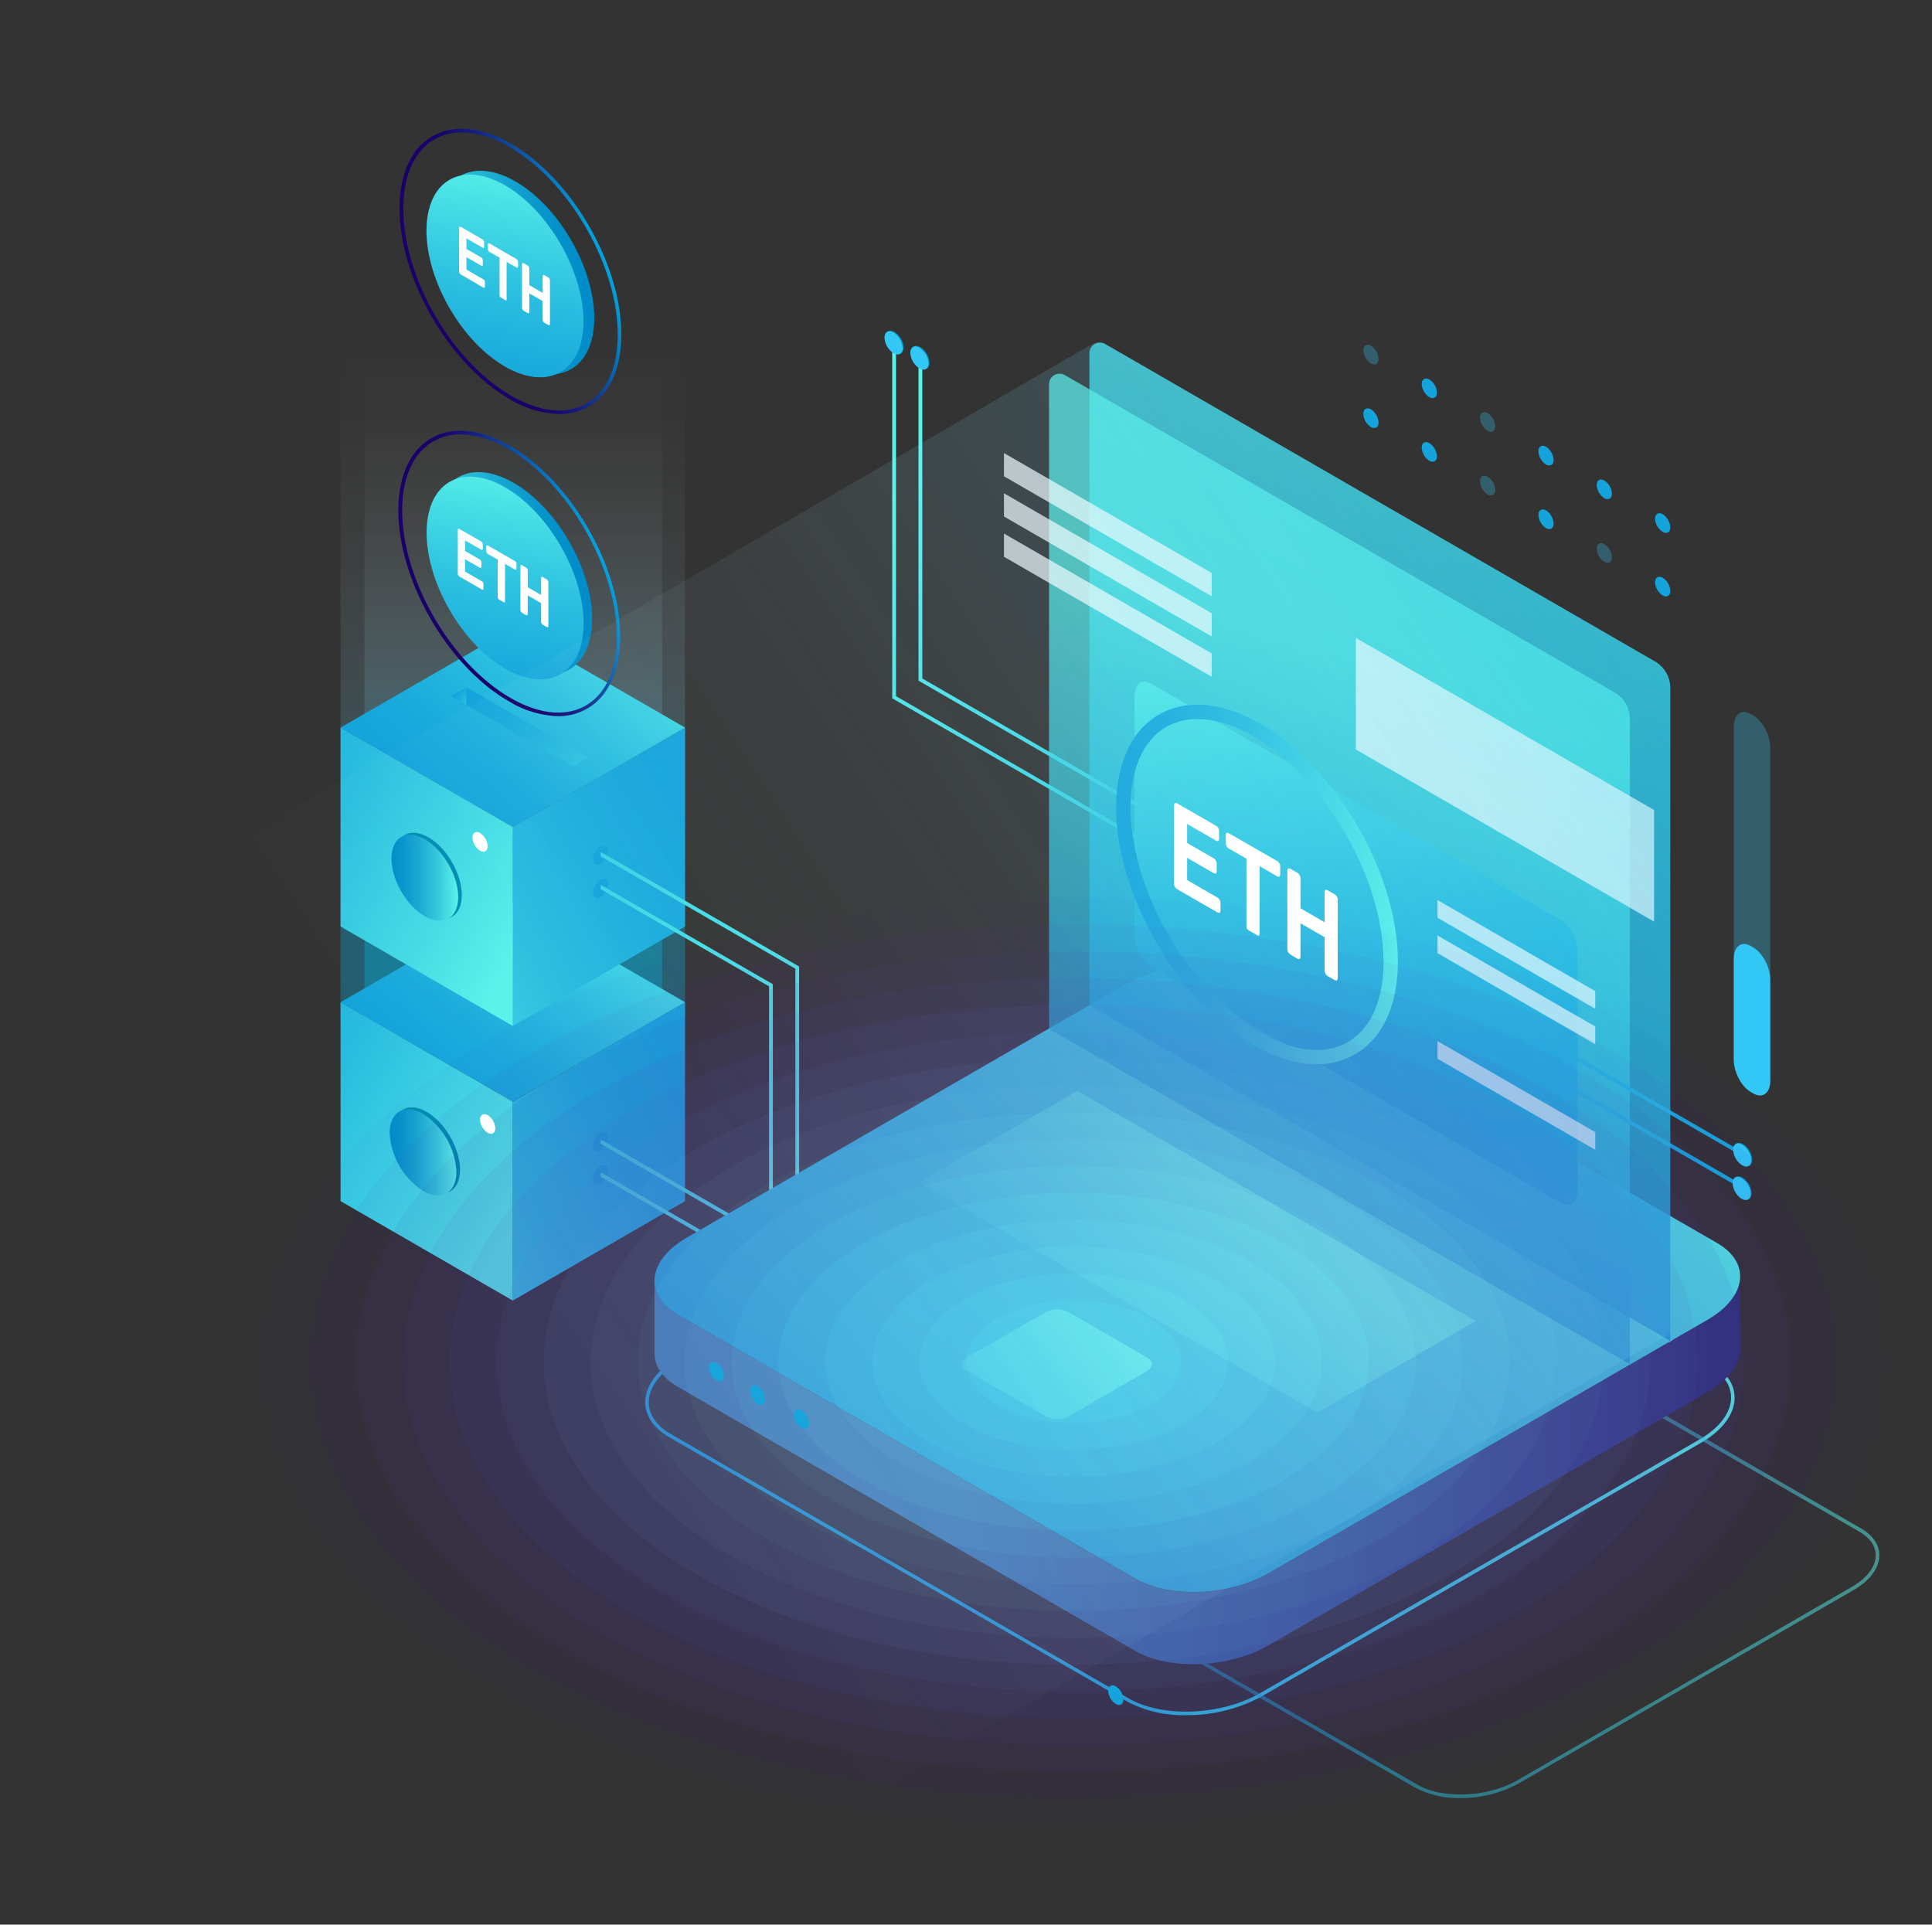 <?xml version="1.0" encoding="UTF-8"?> <svg xmlns="http://www.w3.org/2000/svg" xmlns:xlink="http://www.w3.org/1999/xlink" viewBox="0 0 424.65 423.04"><rect x="0" y="0" width="424.65" height="423.04" fill="#333333" stroke="none"/> <defs> <style>.cls-1{isolation:isolate;}.cls-2,.cls-3,.cls-31,.cls-58{opacity:0.5;}.cls-16,.cls-2,.cls-3,.cls-78{mix-blend-mode:screen;}.cls-2{fill:url(#Безымянный_градиент_17);}.cls-3{fill:url(#Безымянный_градиент_17-2);}.cls-4{fill:url(#Безымянный_градиент_16);}.cls-5{fill:url(#Безымянный_градиент_16-2);}.cls-6{fill:url(#Безымянный_градиент_16-3);}.cls-7{fill:url(#Безымянный_градиент_16-4);}.cls-8{fill:url(#Безымянный_градиент_16-5);}.cls-9{fill:url(#Безымянный_градиент_16-6);}.cls-10{fill:url(#Безымянный_градиент_30);}.cls-11{fill:url(#Безымянный_градиент_16-7);}.cls-12,.cls-13,.cls-14,.cls-15,.cls-21,.cls-25,.cls-43{mix-blend-mode:multiply;}.cls-12{fill:url(#Безымянный_градиент_16-8);}.cls-13{fill:url(#Безымянный_градиент_16-9);}.cls-14{fill:url(#Безымянный_градиент_16-10);}.cls-15{fill:url(#Безымянный_градиент_16-11);}.cls-17{fill:url(#Безымянный_градиент_12);}.cls-18{fill:#008cb2;}.cls-19{fill:url(#Безымянный_градиент_30-2);}.cls-20{fill:url(#Безымянный_градиент_30-3);}.cls-21{fill:url(#Безымянный_градиент_16-12);}.cls-22{fill:url(#Безымянный_градиент_30-4);}.cls-23{fill:url(#Безымянный_градиент_16-13);}.cls-24{fill:url(#Безымянный_градиент_14);}.cls-25{fill:url(#Безымянный_градиент_16-14);}.cls-26{fill:url(#Безымянный_градиент_16-15);}.cls-27{fill:url(#Безымянный_градиент_16-16);}.cls-28{fill:url(#Безымянный_градиент_16-17);}.cls-29{fill:url(#Безымянный_градиент_16-18);}.cls-30{fill:url(#Безымянный_градиент_16-19);}.cls-32{fill:url(#Безымянный_градиент_16-20);}.cls-33,.cls-34{fill:#32c7f5;}.cls-33{opacity:0.3;}.cls-35{fill:url(#Безымянный_градиент_37);}.cls-36{fill:url(#Безымянный_градиент_16-21);}.cls-37{fill:url(#Безымянный_градиент_16-22);}.cls-38{opacity:0.8;fill:url(#Безымянный_градиент_16-23);}.cls-39{opacity:0.72;fill:url(#Безымянный_градиент_16-24);}.cls-40,.cls-48{fill:#fff;}.cls-40{opacity:0.7;}.cls-41{fill:url(#Безымянный_градиент_16-25);}.cls-42{fill:url(#Безымянный_градиент_16-26);}.cls-43{fill:url(#Безымянный_градиент_16-27);}.cls-44{mix-blend-mode:overlay;}.cls-45{fill:url(#Безымянный_градиент_16-28);}.cls-46{fill:url(#Безымянный_градиент_16-29);}.cls-47{fill:url(#Безымянный_градиент_16-30);}.cls-49{opacity:0.4;mix-blend-mode:lighten;}.cls-50{fill:#3c009a;opacity:0;}.cls-51{fill:#400ea0;opacity:0.06;}.cls-52{fill:#451ba5;opacity:0.13;}.cls-53{fill:#4929ab;opacity:0.19;}.cls-54{fill:#4d37b0;opacity:0.25;}.cls-55{fill:#5144b5;opacity:0.31;}.cls-56{fill:#5652bb;opacity:0.38;}.cls-57{fill:#5a60c1;opacity:0.44;}.cls-58{fill:#5e6ec6;}.cls-59{fill:#627bcc;opacity:0.56;}.cls-60{fill:#6789d1;opacity:0.63;}.cls-61{fill:#6b97d7;opacity:0.69;}.cls-62{fill:#6fa4dc;opacity:0.75;}.cls-63{fill:#73b2e2;opacity:0.81;}.cls-64{fill:#78c0e7;opacity:0.88;}.cls-65{fill:#7ccdec;opacity:0.94;}.cls-66{fill:#80dbf2;}.cls-67{fill:url(#Безымянный_градиент_16-31);}.cls-68{fill:url(#Безымянный_градиент_16-32);}.cls-69{fill:url(#Безымянный_градиент_16-33);}.cls-70{fill:url(#Безымянный_градиент_16-34);}.cls-71{fill:url(#Безымянный_градиент_16-35);}.cls-72{fill:url(#Безымянный_градиент_16-36);}.cls-73{fill:url(#Безымянный_градиент_16-37);}.cls-74{fill:url(#Безымянный_градиент_16-38);}.cls-75{fill:url(#Безымянный_градиент_16-39);}.cls-76{fill:url(#Безымянный_градиент_16-40);}.cls-77{fill:url(#Безымянный_градиент_16-41);}.cls-78{opacity:0.67;fill:url(#Безымянный_градиент_8);}</style> <linearGradient id="Безымянный_градиент_17" x1="112.71" y1="18.03" x2="112.71" y2="201.41" gradientUnits="userSpaceOnUse"> <stop offset="0.32" stop-color="#fff" stop-opacity="0"></stop> <stop offset="0.41" stop-color="#f4fcfe" stop-opacity="0.03"></stop> <stop offset="0.53" stop-color="#d4f4fd" stop-opacity="0.1"></stop> <stop offset="0.68" stop-color="#9fe6fa" stop-opacity="0.23"></stop> <stop offset="0.84" stop-color="#56d3f6" stop-opacity="0.4"></stop> <stop offset="1" stop-color="#00bdf2" stop-opacity="0.6"></stop> </linearGradient> <linearGradient id="Безымянный_градиент_17-2" x1="112.82" y1="18.32" x2="112.82" y2="204.63" xlink:href="#Безымянный_градиент_17"></linearGradient> <linearGradient id="Безымянный_градиент_16" x1="153.09" y1="241.28" x2="69.73" y2="287.13" gradientUnits="userSpaceOnUse"> <stop offset="0" stop-color="#14a4db"></stop> <stop offset="0.2" stop-color="#1aabdc"></stop> <stop offset="0.48" stop-color="#2bbee0"></stop> <stop offset="0.81" stop-color="#46dde5"></stop> <stop offset="1" stop-color="#58f2e9"></stop> </linearGradient> <linearGradient id="Безымянный_градиент_16-2" x1="98.78" y1="237.89" x2="139.01" y2="187.04" xlink:href="#Безымянный_градиент_16"></linearGradient> <linearGradient id="Безымянный_градиент_16-3" x1="34.15" y1="219.58" x2="115.85" y2="265.48" xlink:href="#Безымянный_градиент_16"></linearGradient> <linearGradient id="Безымянный_градиент_16-4" x1="153.09" y1="180.92" x2="69.73" y2="226.77" xlink:href="#Безымянный_градиент_16"></linearGradient> <linearGradient id="Безымянный_градиент_16-5" x1="98.78" y1="177.53" x2="139.01" y2="126.68" xlink:href="#Безымянный_градиент_16"></linearGradient> <linearGradient id="Безымянный_градиент_16-6" x1="34.15" y1="159.22" x2="115.85" y2="205.12" xlink:href="#Безымянный_градиент_16"></linearGradient> <linearGradient id="Безымянный_градиент_30" x1="126.74" y1="58.34" x2="88.95" y2="61.95" gradientTransform="translate(44.96 -48.44) rotate(30)" gradientUnits="userSpaceOnUse"> <stop offset="0" stop-color="#008dc9"></stop> <stop offset="0.16" stop-color="#0694cb"></stop> <stop offset="0.4" stop-color="#17a7d1"></stop> <stop offset="0.68" stop-color="#32c6db"></stop> <stop offset="0.99" stop-color="#57f1e9"></stop> <stop offset="1" stop-color="#58f2e9"></stop> </linearGradient> <linearGradient id="Безымянный_градиент_16-7" x1="106.32" y1="90.03" x2="114.8" y2="36.82" gradientTransform="translate(45.2 -47.38) rotate(30)" xlink:href="#Безымянный_градиент_16"></linearGradient> <linearGradient id="Безымянный_градиент_16-8" x1="6889.95" y1="-877.65" x2="6889.95" y2="-881.8" gradientTransform="matrix(-0.87, 0.5, 0, 1.15, 6098.71, -2177.53)" xlink:href="#Безымянный_градиент_16"></linearGradient> <linearGradient id="Безымянный_градиент_16-9" x1="6889.95" y1="-871.34" x2="6889.95" y2="-875.49" gradientTransform="matrix(-0.87, 0.5, 0, 1.15, 6098.71, -2177.53)" xlink:href="#Безымянный_градиент_16"></linearGradient> <linearGradient id="Безымянный_градиент_16-10" x1="6889.95" y1="-932.19" x2="6889.95" y2="-936.34" gradientTransform="matrix(-0.87, 0.5, 0, 1.15, 6098.71, -2177.53)" xlink:href="#Безымянный_градиент_16"></linearGradient> <linearGradient id="Безымянный_градиент_16-11" x1="6889.95" y1="-925.88" x2="6889.95" y2="-930.03" gradientTransform="matrix(-0.87, 0.5, 0, 1.15, 6098.71, -2177.53)" xlink:href="#Безымянный_градиент_16"></linearGradient> <linearGradient id="Безымянный_градиент_12" x1="-419.78" y1="2320.05" x2="-374.38" y2="2290.28" gradientTransform="matrix(0.87, 0.5, 0, 1.15, 456.06, -2403.57)" gradientUnits="userSpaceOnUse"> <stop offset="0.32" stop-color="#19006a"></stop> <stop offset="0.39" stop-color="#18076f"></stop> <stop offset="0.5" stop-color="#16197c"></stop> <stop offset="0.62" stop-color="#123791"></stop> <stop offset="0.76" stop-color="#0c60af"></stop> <stop offset="0.9" stop-color="#0595d5"></stop> <stop offset="1" stop-color="#00bdf2"></stop> </linearGradient> <linearGradient id="Безымянный_градиент_30-2" x1="86.05" y1="192.93" x2="100.71" y2="192.93" gradientTransform="translate(108.98 -20.84) rotate(30)" xlink:href="#Безымянный_градиент_30"></linearGradient> <linearGradient id="Безымянный_градиент_30-3" x1="85.65" y1="253.29" x2="100.32" y2="253.29" gradientTransform="matrix(1, 0, 0, 1, 0, 0)" xlink:href="#Безымянный_градиент_30"></linearGradient> <linearGradient id="Безымянный_градиент_16-12" x1="102.95" y1="152.95" x2="149.43" y2="181.09" xlink:href="#Безымянный_градиент_16"></linearGradient> <linearGradient id="Безымянный_градиент_30-4" x1="126.77" y1="124.73" x2="88.98" y2="128.34" gradientTransform="translate(78.16 -39.56) rotate(30)" xlink:href="#Безымянный_градиент_30"></linearGradient> <linearGradient id="Безымянный_градиент_16-13" x1="106.35" y1="156.42" x2="114.83" y2="103.21" gradientTransform="translate(78.4 -38.5) rotate(30)" xlink:href="#Безымянный_градиент_16"></linearGradient> <linearGradient id="Безымянный_градиент_14" x1="-420.07" y1="2377.67" x2="-374.67" y2="2347.9" xlink:href="#Безымянный_градиент_12"></linearGradient> <linearGradient id="Безымянный_градиент_16-14" x1="100.36" y1="151.75" x2="105.82" y2="155.06" xlink:href="#Безымянный_градиент_16"></linearGradient> <linearGradient id="Безымянный_градиент_16-15" x1="6402.71" y1="9087.77" x2="6223.06" y2="8905.62" gradientTransform="translate(6401.23 9160.07) rotate(180)" xlink:href="#Безымянный_градиент_16"></linearGradient> <linearGradient id="Безымянный_градиент_16-16" x1="6405.98" y1="9084.55" x2="6226.32" y2="8902.4" gradientTransform="translate(6401.23 9160.07) rotate(180)" xlink:href="#Безымянный_градиент_16"></linearGradient> <linearGradient id="Безымянный_градиент_16-17" x1="6387.99" y1="9039.09" x2="6208.34" y2="8856.94" gradientTransform="translate(6401.23 9160.07) rotate(180)" xlink:href="#Безымянный_градиент_16"></linearGradient> <linearGradient id="Безымянный_градиент_16-18" x1="6392.23" y1="9034.91" x2="6212.58" y2="8852.76" gradientTransform="translate(6401.23 9160.07) rotate(180)" xlink:href="#Безымянный_градиент_16"></linearGradient> <linearGradient id="Безымянный_градиент_16-19" x1="141.84" y1="307.71" x2="381.27" y2="307.71" xlink:href="#Безымянный_градиент_16"></linearGradient> <linearGradient id="Безымянный_градиент_16-20" x1="230.18" y1="342.25" x2="413.09" y2="342.25" xlink:href="#Безымянный_градиент_16"></linearGradient> <linearGradient id="Безымянный_градиент_37" x1="211.85" y1="323.01" x2="450.5" y2="323.01" gradientUnits="userSpaceOnUse"> <stop offset="0" stop-color="#3d83b4"></stop> <stop offset="1" stop-color="#2a135b"></stop> </linearGradient> <linearGradient id="Безымянный_градиент_16-21" x1="193.43" y1="379.59" x2="314.59" y2="208.42" xlink:href="#Безымянный_градиент_16"></linearGradient> <linearGradient id="Безымянный_градиент_16-22" x1="183.66" y1="337.51" x2="248.35" y2="287.47" xlink:href="#Безымянный_градиент_16"></linearGradient> <linearGradient id="Безымянный_градиент_16-23" x1="281.13" y1="236.07" x2="350.6" y2="78.79" xlink:href="#Безымянный_градиент_16"></linearGradient> <linearGradient id="Безымянный_градиент_16-24" x1="261.89" y1="281.19" x2="310.01" y2="149.12" xlink:href="#Безымянный_градиент_16"></linearGradient> <linearGradient id="Безымянный_градиент_16-25" x1="374.14" y1="292.75" x2="194.49" y2="110.59" xlink:href="#Безымянный_градиент_16"></linearGradient> <linearGradient id="Безымянный_градиент_16-26" x1="378.39" y1="288.56" x2="198.73" y2="106.41" xlink:href="#Безымянный_градиент_16"></linearGradient> <linearGradient id="Безымянный_градиент_16-27" x1="298.02" y1="251.38" x2="298.02" y2="140.08" xlink:href="#Безымянный_градиент_16"></linearGradient> <linearGradient id="Безымянный_градиент_16-28" x1="245.34" y1="194.42" x2="307.25" y2="194.42" xlink:href="#Безымянный_градиент_16"></linearGradient> <linearGradient id="Безымянный_градиент_16-29" x1="210.37" y1="339.79" x2="273.6" y2="262.36" xlink:href="#Безымянный_градиент_16"></linearGradient> <linearGradient id="Безымянный_градиент_16-30" x1="-100.94" y1="2006.09" x2="-100.94" y2="2001.94" gradientTransform="matrix(0.87, 0.5, 0, 1.15, 401.58, -2177.53)" xlink:href="#Безымянный_градиент_16"></linearGradient> <linearGradient id="Безымянный_градиент_16-31" x1="-71.33" y1="2006.09" x2="-71.33" y2="2001.94" gradientTransform="matrix(0.87, 0.5, 0, 1.15, 401.58, -2177.53)" xlink:href="#Безымянный_градиент_16"></linearGradient> <linearGradient id="Безымянный_градиент_16-32" x1="-56.52" y1="2006.09" x2="-56.52" y2="2001.94" gradientTransform="matrix(0.87, 0.5, 0, 1.15, 401.58, -2177.53)" xlink:href="#Безымянный_градиент_16"></linearGradient> <linearGradient id="Безымянный_градиент_16-33" x1="-41.71" y1="2006.09" x2="-41.71" y2="2001.94" gradientTransform="matrix(0.87, 0.5, 0, 1.15, 401.58, -2177.53)" xlink:href="#Безымянный_градиент_16"></linearGradient> <linearGradient id="Безымянный_градиент_16-34" x1="-115.75" y1="2018.2" x2="-115.75" y2="2014.05" gradientTransform="matrix(0.87, 0.5, 0, 1.15, 401.58, -2177.53)" xlink:href="#Безымянный_градиент_16"></linearGradient> <linearGradient id="Безымянный_градиент_16-35" x1="-100.94" y1="2018.2" x2="-100.94" y2="2014.05" gradientTransform="matrix(0.87, 0.5, 0, 1.15, 401.58, -2177.53)" xlink:href="#Безымянный_градиент_16"></linearGradient> <linearGradient id="Безымянный_градиент_16-36" x1="-71.33" y1="2018.2" x2="-71.33" y2="2014.05" gradientTransform="matrix(0.87, 0.5, 0, 1.15, 401.58, -2177.53)" xlink:href="#Безымянный_градиент_16"></linearGradient> <linearGradient id="Безымянный_градиент_16-37" x1="-41.71" y1="2018.2" x2="-41.71" y2="2014.05" gradientTransform="matrix(0.87, 0.5, 0, 1.15, 401.58, -2177.53)" xlink:href="#Безымянный_градиент_16"></linearGradient> <linearGradient id="Безымянный_градиент_16-38" x1="-281.9" y1="2271.63" x2="-281.9" y2="2267.48" gradientTransform="matrix(0.87, 0.5, 0, 1.15, 401.58, -2177.53)" xlink:href="#Безымянный_градиент_16"></linearGradient> <linearGradient id="Безымянный_градиент_16-39" x1="-271.42" y1="2271.57" x2="-271.42" y2="2267.42" gradientTransform="matrix(0.87, 0.5, 0, 1.15, 401.58, -2177.53)" xlink:href="#Безымянный_градиент_16"></linearGradient> <linearGradient id="Безымянный_градиент_16-40" x1="-260.33" y1="2271.35" x2="-260.33" y2="2267.2" gradientTransform="matrix(0.87, 0.5, 0, 1.15, 401.58, -2177.53)" xlink:href="#Безымянный_градиент_16"></linearGradient> <linearGradient id="Безымянный_градиент_16-41" x1="-180.52" y1="2289.31" x2="-180.52" y2="2285.16" gradientTransform="matrix(0.87, 0.5, 0, 1.15, 401.58, -2177.53)" xlink:href="#Безымянный_градиент_16"></linearGradient> <linearGradient id="Безымянный_градиент_8" x1="-1.01" y1="375.14" x2="381.64" y2="124.21" gradientUnits="userSpaceOnUse"> <stop offset="0.32" stop-color="#fff" stop-opacity="0"></stop> <stop offset="0.43" stop-color="#eefbfe" stop-opacity="0.03"></stop> <stop offset="0.6" stop-color="#beeefc" stop-opacity="0.1"></stop> <stop offset="0.79" stop-color="#6fdaf8" stop-opacity="0.23"></stop> <stop offset="1" stop-color="#02bef2" stop-opacity="0.4"></stop> <stop offset="1" stop-color="#00bdf2" stop-opacity="0.4"></stop> </linearGradient> </defs> <title>Ресурс 1</title> <g class="cls-1"> <g id="Слой_2" data-name="Слой 2"> <g id="Слой_1-2" data-name="Слой 1"> <rect class="cls-2" x="74.85" width="75.72" height="225.07"></rect> <rect class="cls-3" x="80.11" width="65.42" height="228.67"></rect> <polygon class="cls-4" points="150.57 264.01 112.71 285.87 112.71 242.15 150.57 220.29 150.57 264.01"></polygon> <polygon class="cls-5" points="112.71 242.15 74.85 220.29 112.71 198.43 150.57 220.29 112.71 242.15"></polygon> <polygon class="cls-6" points="112.71 285.87 74.85 264.01 74.85 220.29 112.71 242.15 112.71 285.87"></polygon> <polygon class="cls-7" points="150.57 203.65 112.71 225.51 112.71 181.79 150.57 159.93 150.57 203.65"></polygon> <polygon class="cls-8" points="112.71 181.79 74.85 159.93 112.71 138.07 150.57 159.93 112.71 181.79"></polygon> <polygon class="cls-9" points="112.71 225.51 74.85 203.65 74.85 159.93 112.71 181.79 112.71 225.51"></polygon> <ellipse class="cls-10" cx="112.87" cy="59.67" rx="14.09" ry="24.4" transform="matrix(0.87, -0.5, 0.5, 0.87, -14.71, 64.43)"></ellipse> <ellipse class="cls-11" cx="111" cy="60.65" rx="14.09" ry="24.4" transform="translate(-15.46 63.63) rotate(-30)"></ellipse> <path class="cls-12" d="M130.35,251.88c0,1.07.74,1.5,1.67,1a3.7,3.7,0,0,0,1.67-2.9c0-1.06-.75-1.5-1.67-1A3.67,3.67,0,0,0,130.35,251.88Z"></path> <path class="cls-13" d="M130.35,259.17c0,1.07.74,1.5,1.67,1a3.7,3.7,0,0,0,1.67-2.89c0-1.07-.75-1.5-1.67-1A3.69,3.69,0,0,0,130.35,259.17Z"></path> <path class="cls-14" d="M130.35,188.9c0,1.07.74,1.5,1.67,1a3.71,3.71,0,0,0,1.67-2.9c0-1.07-.75-1.5-1.67-1A3.7,3.7,0,0,0,130.35,188.9Z"></path> <path class="cls-15" d="M130.35,196.19c0,1.06.74,1.5,1.67,1a3.7,3.7,0,0,0,1.67-2.89c0-1.07-.75-1.5-1.67-1A3.67,3.67,0,0,0,130.35,196.19Z"></path> <g class="cls-16"> <path class="cls-17" d="M122.9,91A22.26,22.26,0,0,1,112,87.7C98.66,80,87.82,61.21,87.82,45.82c0-7.54,2.56-13.18,7.22-15.86s10.82-2.1,17.35,1.67c13.33,7.7,24.17,26.49,24.17,41.88,0,7.54-2.56,13.18-7.22,15.87A12.76,12.76,0,0,1,122.9,91ZM101.48,29.09a11.93,11.93,0,0,0-6,1.55c-4.4,2.54-6.82,7.93-6.82,15.18C88.61,61,99.27,79.44,112.39,87c6.28,3.63,12.16,4.22,16.56,1.68s6.82-7.93,6.82-15.18c0-15.14-10.66-33.62-23.78-41.19A21.33,21.33,0,0,0,101.48,29.09Z"></path> </g> <ellipse class="cls-18" cx="94.17" cy="192.51" rx="5.99" ry="10.37" transform="translate(-83.64 72.88) rotate(-30)"></ellipse> <ellipse class="cls-19" cx="93.38" cy="192.93" rx="5.99" ry="10.37" transform="translate(-83.96 72.54) rotate(-30)"></ellipse> <ellipse class="cls-18" cx="93.78" cy="252.87" rx="5.99" ry="10.37" transform="translate(-113.87 80.77) rotate(-30)"></ellipse> <path class="cls-20" d="M100.32,257.52c0,4.68-3.29,6.57-7.34,4.23a16.18,16.18,0,0,1-7.33-12.7c0-4.67,3.28-6.57,7.33-4.23A16.23,16.23,0,0,1,100.32,257.52Z"></path> <polygon class="cls-21" points="125.92 168.45 99.16 153 102.49 151.07 129.26 166.53 125.92 168.45"></polygon> <ellipse class="cls-22" cx="112.9" cy="126.05" rx="14.09" ry="24.4" transform="translate(-47.9 73.34) rotate(-30)"></ellipse> <ellipse class="cls-23" cx="111.03" cy="127.04" rx="14.09" ry="24.4" transform="translate(-48.65 72.54) rotate(-30)"></ellipse> <g class="cls-16"> <path class="cls-24" d="M122.65,157.42a22.15,22.15,0,0,1-10.91-3.34c-13.33-7.69-24.18-26.48-24.18-41.87,0-7.54,2.57-13.18,7.22-15.87S105.6,94.25,112.14,98c13.33,7.7,24.17,26.48,24.17,41.88,0,7.54-2.56,13.17-7.22,15.86A12.69,12.69,0,0,1,122.65,157.42ZM101.23,95.48a11.9,11.9,0,0,0-6,1.55c-4.4,2.54-6.83,7.93-6.83,15.18,0,15.14,10.67,33.62,23.79,41.19,6.27,3.62,12.15,4.22,16.56,1.68s6.82-7.93,6.82-15.18c0-15.15-10.67-33.62-23.78-41.19A21.39,21.39,0,0,0,101.23,95.48Z"></path> </g> <polygon class="cls-25" points="102.49 151.07 102.49 154.93 99.16 153 102.49 151.07"></polygon> <g class="cls-16"> <polygon class="cls-26" points="132.02 187.25 132.02 188.22 174.82 212.93 174.82 290.49 175.65 290.49 175.65 212.44 132.02 187.25"></polygon> <polygon class="cls-27" points="132.02 194.48 132.02 195.44 169.04 216.81 169.04 287.97 169.87 287.97 169.87 216.33 132.02 194.48"></polygon> </g> <g class="cls-16"> <polygon class="cls-28" points="174.82 289.67 175.65 289.67 175.65 275.64 132.02 250.45 132.02 251.41 174.82 276.12 174.82 289.67"></polygon> <polygon class="cls-29" points="169.04 289.67 169.87 289.67 169.87 279.53 132.02 257.67 132.02 258.64 169.04 280.01 169.04 289.67"></polygon> </g> <path class="cls-30" d="M260.68,377a26.38,26.38,0,0,1-12.92-3L147.1,315.9c-3.31-1.91-5.18-4.57-5.26-7.49-.1-3.66,2.59-7.35,7.36-10.11l96.46-55.68c8.76-5.06,22.08-5.61,29.68-1.22L376,299.52c3.24,1.87,5.11,4.48,5.25,7.33.19,3.72-2.49,7.46-7.35,10.27L277.45,372.8A34.43,34.43,0,0,1,260.68,377Zm1.75-137.78a33.7,33.7,0,0,0-16.38,4.09L149.6,299c-4.52,2.61-7.06,6-7,9.4.08,2.63,1.8,5.06,4.87,6.82l100.66,58.12c7.39,4.27,20.35,3.73,28.9-1.21l96.45-55.69c4.59-2.65,7.13-6.13,7-9.54-.13-2.61-1.81-4.92-4.86-6.68L275,242.09A25.51,25.51,0,0,0,262.43,239.21Z"></path> <g class="cls-31"> <path class="cls-32" d="M321,395.21a20.32,20.32,0,0,1-9.91-2.27l-76.82-44.36c-2.55-1.47-4-3.53-4.06-5.79-.08-2.83,2-5.68,5.66-7.8l73.62-42.5c6.71-3.88,16.92-4.29,22.75-.93L409,335.92c2.51,1.45,4,3.46,4.06,5.67.14,2.87-1.92,5.76-5.66,7.92L333.81,392A26.32,26.32,0,0,1,321,395.21Zm1.33-105.14a25.55,25.55,0,0,0-12.45,3.11l-73.61,42.5c-3.42,2-5.34,4.55-5.27,7.09.06,2,1.36,3.79,3.66,5.13l76.83,44.35c5.61,3.24,15.46,2.83,22-.92L407,348.82c3.48-2,5.4-4.62,5.27-7.19-.1-2-1.37-3.7-3.66-5l-76.83-44.35A19.34,19.34,0,0,0,322.3,290.07Z"></path> </g> <path class="cls-33" d="M385.37,240.34l-.56-.33c-2.06-1.18-3.73-4.37-3.73-7.12V159.75c0-2.74,1.67-4,3.73-2.81l.56.32c2.06,1.19,3.73,4.38,3.73,7.12v73.14C389.1,240.26,387.43,241.52,385.37,240.34Z"></path> <path class="cls-34" d="M385.37,240.34l-.56-.33c-2.06-1.18-3.73-4.37-3.73-7.12V210.75c0-2.74,1.67-4,3.73-2.82l.56.33c2.06,1.18,3.73,4.37,3.73,7.12v22.14C389.1,240.26,387.43,241.52,385.37,240.34Z"></path> <path class="cls-35" d="M382.47,280.23c.18,3.42-2.25,7.07-7.15,9.9l-96.46,55.69c-8.67,5-21.78,5.55-29.29,1.22L148.91,288.92c-3.33-1.92-5-4.48-5.06-7.16h0v15.66h0c0,2.75,1.65,5.37,5,7.33l100.66,58.12c7.51,4.34,20.62,3.79,29.29-1.21L375.32,306c4.74-2.74,7.15-6.24,7.15-9.56h0V280.23Z"></path> <path class="cls-36" d="M377.42,273.22,276.75,215.1c-7.5-4.33-20.62-3.79-29.29,1.22L151,272c-4.83,2.79-7.25,6.37-7.16,9.75.07,2.68,1.73,5.24,5.06,7.16L249.57,347c7.51,4.33,20.62,3.79,29.29-1.22l96.46-55.69c4.9-2.83,7.33-6.48,7.15-9.9C382.34,277.6,380.68,275.11,377.42,273.22Z"></path> <path class="cls-37" d="M252.3,298.49l-17.59-10.16a5.7,5.7,0,0,0-5.12.21l-16.86,9.74a2.08,2.08,0,0,0-1.25,1.7,1.51,1.51,0,0,0,.89,1.25L230,311.39a5.73,5.73,0,0,0,5.12-.21l16.85-9.74a2,2,0,0,0,1.25-1.73A1.53,1.53,0,0,0,252.3,298.49Z"></path> <path class="cls-38" d="M367.12,294.73,239.45,221V77.62a2.32,2.32,0,0,1,3.48-2l120.82,69.76a6.74,6.74,0,0,1,3.37,5.83Z"></path> <path class="cls-39" d="M358.24,299.86,230.58,226.15V84.45a2.32,2.32,0,0,1,3.48-2L354.88,152.2a6.72,6.72,0,0,1,3.36,5.83Z"></path> <polygon class="cls-40" points="363.57 202.58 298.02 164.74 298.02 140.21 363.57 178.05 363.57 202.58"></polygon> <polygon class="cls-40" points="266.33 131.06 220.67 104.69 220.67 99.58 266.33 125.94 266.33 131.06"></polygon> <polygon class="cls-40" points="266.33 139.9 220.67 113.53 220.67 108.42 266.33 134.79 266.33 139.9"></polygon> <polygon class="cls-40" points="266.33 148.75 220.67 122.38 220.67 117.27 266.33 143.63 266.33 148.75"></polygon> <g class="cls-16"> <polygon class="cls-41" points="382.96 260.41 196.94 153.02 196.94 75.45 196.11 75.45 196.11 153.5 382.96 261.38 382.96 260.41"></polygon> <polygon class="cls-42" points="382.96 253.19 202.72 149.13 202.72 77.98 201.88 77.98 201.88 149.61 382.96 254.15 382.96 253.19"></polygon> </g> <path class="cls-18" d="M198.63,76.38c0,1.26-.89,1.77-2,1.14a4.36,4.36,0,0,1-2-3.42c0-1.26.88-1.77,2-1.14A4.37,4.37,0,0,1,198.63,76.38Z"></path> <path class="cls-34" d="M198.41,76.5c0,1.26-.88,1.77-2,1.14a4.37,4.37,0,0,1-2-3.42c0-1.26.89-1.77,2-1.14A4.36,4.36,0,0,1,198.41,76.5Z"></path> <path class="cls-18" d="M204.31,79.72c0,1.26-.89,1.77-2,1.14a4.36,4.36,0,0,1-2-3.42c0-1.26.88-1.77,2-1.14A4.37,4.37,0,0,1,204.31,79.72Z"></path> <path class="cls-34" d="M204.09,79.83c0,1.26-.88,1.77-2,1.14a4.37,4.37,0,0,1-2-3.42c0-1.26.89-1.77,2-1.14A4.36,4.36,0,0,1,204.09,79.83Z"></path> <path class="cls-18" d="M385,262.25c0,1.26-.89,1.77-2,1.14a4.36,4.36,0,0,1-2-3.42c0-1.26.88-1.77,2-1.14A4.37,4.37,0,0,1,385,262.25Z"></path> <path class="cls-34" d="M384.82,262.36c0,1.26-.88,1.77-2,1.14a4.37,4.37,0,0,1-2-3.42c0-1.26.89-1.77,2-1.14A4.36,4.36,0,0,1,384.82,262.36Z"></path> <path class="cls-18" d="M385.14,254.9c0,1.26-.88,1.77-2,1.14a4.36,4.36,0,0,1-2-3.42c0-1.25.88-1.77,2-1.14A4.36,4.36,0,0,1,385.14,254.9Z"></path> <path class="cls-34" d="M384.93,255c0,1.26-.88,1.77-2,1.14a4.37,4.37,0,0,1-2-3.42c0-1.26.89-1.77,2-1.14A4.36,4.36,0,0,1,384.93,255Z"></path> <path class="cls-43" d="M343.08,264.43,253,212.4c-2-1.15-3.63-4.25-3.63-6.92V153c0-2.67,1.62-3.9,3.63-2.74l90.11,52c2,1.15,3.63,4.25,3.63,6.92v52.5C346.71,264.36,345.08,265.59,343.08,264.43Z"></path> <polygon class="cls-40" points="350.63 252.73 315.96 232.72 315.96 228.83 350.63 248.85 350.63 252.73"></polygon> <polygon class="cls-40" points="350.63 229.52 315.96 209.5 315.96 205.62 350.63 225.63 350.63 229.52"></polygon> <polygon class="cls-40" points="350.63 221.74 315.96 201.72 315.96 197.84 350.63 217.85 350.63 221.74"></polygon> <g class="cls-44"> <path class="cls-45" d="M289.42,233.94c-4.3,0-9-1.42-13.92-4.24-16.63-9.6-30.16-33-30.16-52.24,0-9.65,3.34-16.89,9.39-20.38s14-2.77,22.35,2c16.64,9.61,30.17,33,30.17,52.25,0,9.64-3.34,16.88-9.4,20.38A16.58,16.58,0,0,1,289.42,233.94Zm-26.24-75.88a13.58,13.58,0,0,0-6.87,1.75c-5,2.91-7.81,9.18-7.81,17.65,0,18.2,12.82,40.41,28.58,49.51,7.34,4.23,14.15,5,19.19,2.05s7.82-9.17,7.82-17.64c0-18.2-12.82-40.41-28.59-49.51C271.12,159.34,266.92,158.06,263.18,158.06Z"></path> </g> <polygon class="cls-46" points="289.55 310.49 201.94 259.91 236.78 239.79 324.39 290.37 289.55 310.49"></polygon> <path class="cls-33" d="M303,78.89c0,1.07-.75,1.5-1.67,1a3.71,3.71,0,0,1-1.67-2.9c0-1.07.75-1.5,1.67-1A3.7,3.7,0,0,1,303,78.89Z"></path> <path class="cls-47" d="M315.84,86.3c0,1.06-.75,1.49-1.68,1a3.7,3.7,0,0,1-1.67-2.9c0-1.06.75-1.49,1.67-1A3.68,3.68,0,0,1,315.84,86.3Z"></path> <path class="cls-48" d="M107.19,186c0,1.07-.74,1.5-1.67,1a3.71,3.71,0,0,1-1.67-2.9c0-1.07.75-1.5,1.67-1A3.69,3.69,0,0,1,107.19,186Z"></path> <g class="cls-49"> <ellipse class="cls-50" cx="235.97" cy="299.3" rx="188.68" ry="107.9"></ellipse> <ellipse class="cls-51" cx="235.97" cy="299.3" rx="178.36" ry="102"></ellipse> <ellipse class="cls-52" cx="235.97" cy="299.3" rx="168.04" ry="96.1"></ellipse> <ellipse class="cls-53" cx="235.97" cy="299.3" rx="157.73" ry="90.2"></ellipse> <ellipse class="cls-54" cx="235.97" cy="299.3" rx="147.41" ry="84.3"></ellipse> <ellipse class="cls-55" cx="235.97" cy="299.3" rx="137.1" ry="78.4"></ellipse> <ellipse class="cls-56" cx="235.97" cy="299.3" rx="126.78" ry="72.5"></ellipse> <ellipse class="cls-57" cx="235.97" cy="299.3" rx="116.47" ry="66.6"></ellipse> <ellipse class="cls-58" cx="235.97" cy="299.3" rx="106.15" ry="60.7"></ellipse> <ellipse class="cls-59" cx="235.97" cy="299.3" rx="95.83" ry="54.8"></ellipse> <ellipse class="cls-60" cx="235.97" cy="299.3" rx="85.52" ry="48.91"></ellipse> <ellipse class="cls-61" cx="235.97" cy="299.3" rx="75.2" ry="43.01"></ellipse> <ellipse class="cls-62" cx="235.97" cy="299.3" rx="64.89" ry="37.11"></ellipse> <ellipse class="cls-63" cx="235.97" cy="299.3" rx="54.57" ry="31.21"></ellipse> <ellipse class="cls-64" cx="235.97" cy="299.3" rx="44.26" ry="25.31"></ellipse> <ellipse class="cls-65" cx="235.97" cy="299.3" rx="33.94" ry="19.41"></ellipse> <ellipse class="cls-66" cx="235.97" cy="299.3" rx="23.62" ry="13.51"></ellipse> </g> <path class="cls-48" d="M108.87,248c0,1.06-.75,1.5-1.68,1a3.7,3.7,0,0,1-1.67-2.89c0-1.07.75-1.5,1.67-1A3.68,3.68,0,0,1,108.87,248Z"></path> <path class="cls-33" d="M328.66,93.7c0,1.07-.75,1.5-1.67,1a3.68,3.68,0,0,1-1.68-2.89c0-1.07.75-1.5,1.68-1A3.71,3.71,0,0,1,328.66,93.7Z"></path> <path class="cls-67" d="M341.48,101.1c0,1.07-.75,1.5-1.67,1a3.71,3.71,0,0,1-1.67-2.9c0-1.07.75-1.5,1.67-1A3.7,3.7,0,0,1,341.48,101.1Z"></path> <path class="cls-68" d="M354.3,108.51c0,1.06-.74,1.49-1.67,1a3.7,3.7,0,0,1-1.67-2.9c0-1.06.75-1.49,1.67-1A3.67,3.67,0,0,1,354.3,108.51Z"></path> <path class="cls-69" d="M367.13,115.91c0,1.07-.75,1.5-1.67,1a3.68,3.68,0,0,1-1.68-2.89c0-1.07.75-1.5,1.68-1A3.71,3.71,0,0,1,367.13,115.91Z"></path> <path class="cls-70" d="M303,92.87c0,1.07-.75,1.5-1.67,1a3.7,3.7,0,0,1-1.67-2.9c0-1.06.75-1.5,1.67-1A3.7,3.7,0,0,1,303,92.87Z"></path> <path class="cls-71" d="M315.84,100.28c0,1.06-.75,1.5-1.68,1a3.7,3.7,0,0,1-1.67-2.89c0-1.07.75-1.5,1.67-1A3.68,3.68,0,0,1,315.84,100.28Z"></path> <path class="cls-33" d="M328.66,107.68c0,1.07-.75,1.5-1.67,1a3.7,3.7,0,0,1-1.68-2.9c0-1.07.75-1.5,1.68-1A3.71,3.71,0,0,1,328.66,107.68Z"></path> <path class="cls-72" d="M341.48,115.08c0,1.07-.75,1.5-1.67,1a3.7,3.7,0,0,1-1.67-2.9c0-1.06.75-1.5,1.67-1A3.7,3.7,0,0,1,341.48,115.08Z"></path> <path class="cls-33" d="M354.3,122.49c0,1.06-.74,1.5-1.67,1a3.7,3.7,0,0,1-1.67-2.89c0-1.07.75-1.5,1.67-1A3.67,3.67,0,0,1,354.3,122.49Z"></path> <path class="cls-73" d="M367.13,129.89c0,1.07-.75,1.5-1.67,1a3.7,3.7,0,0,1-1.68-2.9c0-1.07.75-1.5,1.68-1A3.71,3.71,0,0,1,367.13,129.89Z"></path> <path class="cls-74" d="M159.12,302.43c0,1.06-.74,1.5-1.67,1a3.7,3.7,0,0,1-1.67-2.89c0-1.07.75-1.5,1.67-1A3.67,3.67,0,0,1,159.12,302.43Z"></path> <path class="cls-75" d="M168.2,307.6c0,1.07-.75,1.5-1.67,1a3.71,3.71,0,0,1-1.67-2.9c0-1.07.75-1.5,1.67-1A3.7,3.7,0,0,1,168.2,307.6Z"></path> <path class="cls-76" d="M177.8,312.9c0,1.06-.75,1.5-1.67,1a3.7,3.7,0,0,1-1.67-2.89c0-1.07.75-1.5,1.67-1A3.7,3.7,0,0,1,177.8,312.9Z"></path> <path class="cls-77" d="M246.92,373.54c0,1.06-.75,1.5-1.67,1a3.7,3.7,0,0,1-1.67-2.89c0-1.07.75-1.5,1.67-1A3.7,3.7,0,0,1,246.92,373.54Z"></path> <path class="cls-78" d="M367.13,293.06,141.94,423,0,215.15,240,75.63a3,3,0,0,1,2.93,0L363.76,145.4a6.74,6.74,0,0,1,3.37,5.83Z"></path> <path class="cls-48" d="M258.74,195.44a1.48,1.48,0,0,1-.69-1.39V177.17c0-.66.23-.85.69-.59l8.47,4.89a1.39,1.39,0,0,1,.74,1.28v1.55c0,.57-.25.71-.74.43l-6.28-3.62v4.18l5.75,3.32a1.39,1.39,0,0,1,.74,1.28v1.55c0,.57-.25.72-.74.43l-5.75-3.32v4.89l6.59,3.81a1.39,1.39,0,0,1,.74,1.28v1.55c0,.57-.25.71-.74.43Z"></path> <path class="cls-48" d="M270.2,186.57a1.43,1.43,0,0,1-.77-1.3v-1.66c0-.57.26-.71.76-.41l10.43,6a1.4,1.4,0,0,1,.77,1.29v1.66c0,.57-.26.7-.77.41l-3.77-2.18v14.77c0,.48-.17.63-.49.44l-1.9-1.1a1,1,0,0,1-.49-1V188.74Z"></path> <path class="cls-48" d="M283.65,209.82a1.48,1.48,0,0,1-.69-1.39V191.55c0-.65.23-.85.69-.58l1.5.86a1.48,1.48,0,0,1,.69,1.39v6.42l5.31,3.07v-6.43c0-.66.23-.85.69-.59l1.5.87a1.45,1.45,0,0,1,.69,1.38v16.88c0,.66-.23.86-.69.59l-1.5-.86a1.48,1.48,0,0,1-.69-1.39V206l-5.31-3.06v7.19c0,.66-.23.85-.69.59Z"></path> <path class="cls-48" d="M101.3,60.34a.8.8,0,0,1-.38-.76V50.21c0-.37.13-.47.38-.33l4.7,2.71a.78.78,0,0,1,.41.71v.87c0,.31-.14.39-.41.23l-3.48-2v2.32l3.19,1.84a.79.79,0,0,1,.41.72v.86c0,.31-.14.39-.41.23l-3.19-1.84v2.72l3.65,2.11a.76.76,0,0,1,.41.71v.86c0,.32-.13.39-.41.24Z"></path> <path class="cls-48" d="M107.66,55.42a.79.79,0,0,1-.43-.72v-.92c0-.31.15-.39.43-.23l5.78,3.34a.77.77,0,0,1,.43.72v.92c0,.32-.15.39-.43.23l-2.09-1.21v8.19c0,.27-.09.35-.27.25l-1-.61a.58.58,0,0,1-.28-.56V56.63Z"></path> <path class="cls-48" d="M115.13,68.32a.79.79,0,0,1-.39-.76V58.19c0-.37.13-.47.39-.33l.83.48a.83.83,0,0,1,.38.77v3.57l2.94,1.7V60.81q0-.54.39-.33l.83.48a.83.83,0,0,1,.38.77V71.1c0,.37-.13.47-.38.33l-.83-.48a.82.82,0,0,1-.39-.77v-4l-2.94-1.7v4c0,.36-.13.47-.38.32Z"></path> <path class="cls-48" d="M101,126.73a.82.82,0,0,1-.38-.77V116.6c0-.37.13-.48.38-.33l4.7,2.71a.78.78,0,0,1,.41.71v.86c0,.32-.14.4-.41.24l-3.48-2v2.32l3.19,1.84a.78.78,0,0,1,.41.71v.86c0,.32-.14.4-.41.24l-3.19-1.84v2.71l3.65,2.11a.77.77,0,0,1,.41.72v.86c0,.31-.13.39-.41.23Z"></path> <path class="cls-48" d="M107.31,121.81a.81.81,0,0,1-.43-.72v-.92c0-.32.15-.39.43-.23l5.78,3.34a.77.77,0,0,1,.43.72v.92c0,.31-.15.39-.43.23L111,123.94v8.19q0,.41-.27.24l-1.06-.6a.6.6,0,0,1-.27-.56V123Z"></path> <path class="cls-48" d="M114.77,134.71a.82.82,0,0,1-.38-.77v-9.36c0-.37.13-.48.38-.33l.84.48a.82.82,0,0,1,.38.77v3.57l2.94,1.7V127.2q0-.56.39-.33l.83.48a.83.83,0,0,1,.38.77v9.37c0,.36-.13.47-.38.32l-.83-.48a.79.79,0,0,1-.39-.76v-4l-2.94-1.7v4c0,.36-.13.47-.38.32Z"></path> </g> </g> </g> </svg> 
